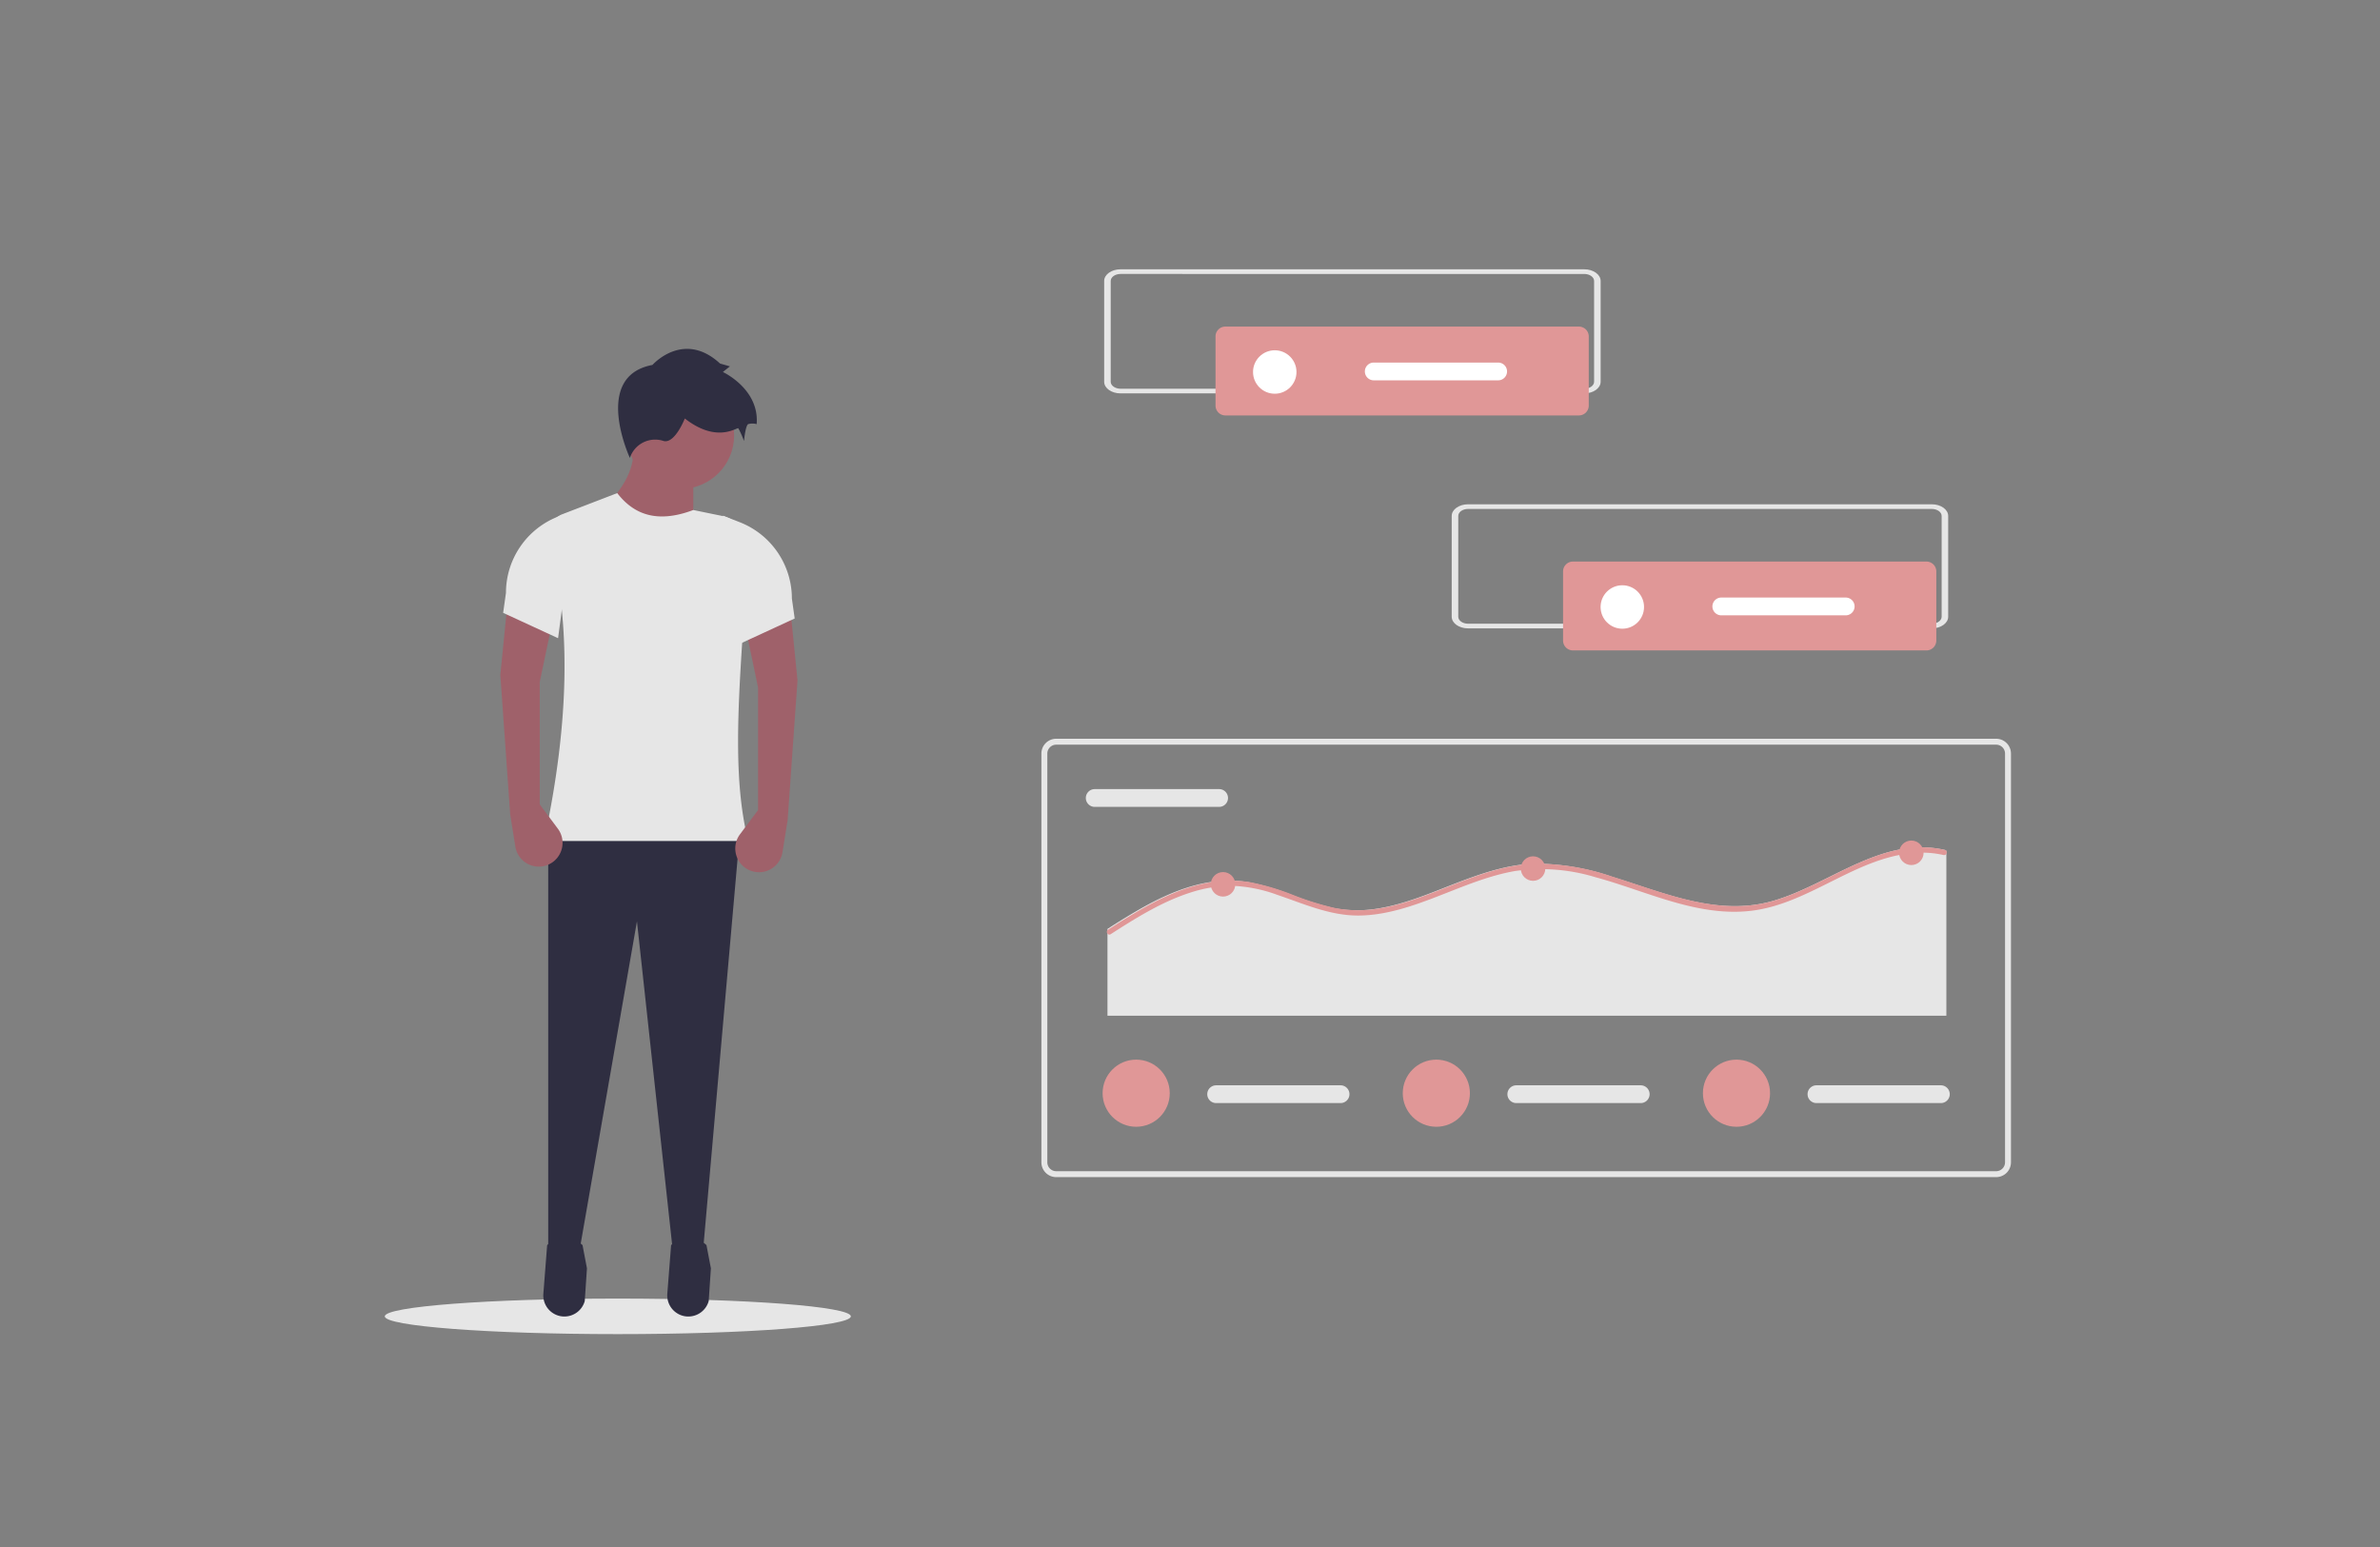 <svg height="260" viewBox="0 0 400 260" width="400" xmlns="http://www.w3.org/2000/svg"><rect x="0" y="0" width="400" height="260" fill="#808080" stroke="none"/><path d="m0 0h400v260h-400z" fill="#fff" opacity="0"/><ellipse cx="103.835" cy="221.235" fill="#e6e6e6" rx="39.162" ry="2.987"/><path d="m313.016 284.869-15.624-4.261q6.258-5.905 5.445-11.126h10.179z" fill="#9f616a" transform="translate(-196.497 -194.652)"/><path d="m108.79 355.794-5.047.71-6.079-55.866-9.706 55.629-5.208.237v-70.543h32.194z" fill="#2f2e41" transform="translate(9.386 -145.796)"/><path d="m271.957 684.136a3.55 3.55 0 0 0 3.52-2.594l.369-5.5-.743-3.9a4.292 4.292 0 0 0 -5.945 0l-.638 8.172a3.55 3.55 0 0 0 3.437 3.825z" fill="#2f2e41" transform="translate(-177.199 -462.876)"/><path d="m334.724 684.136a3.55 3.55 0 0 0 3.52-2.594l.369-5.5-.743-3.9a4.292 4.292 0 0 0 -5.945 0l-.638 8.172a3.55 3.55 0 0 0 3.437 3.825z" fill="#2f2e41" transform="translate(-219.135 -462.876)"/><circle cx="114.388" cy="73.173" fill="#9f616a" r="8.995"/><path d="m303.186 352.2h-34.325c4.449-20.618 4.436-37.223.893-50.653a3.589 3.589 0 0 1 2.182-4.266l9.234-3.552c2.772 3.58 6.685 5.144 12.783 2.841l4.839.993a4.972 4.972 0 0 1 3.968 5.2c-.356 5.252-.216 10.545-.522 15.113-.948 14.15-1.358 25.179.948 34.324z" fill="#e6e6e6" transform="translate(-177.435 -210.855)"/><path d="m312.171 223.387s5.208-5.918 11.363-.237l1.657.473-1.184.947s6.155 2.841 5.681 8.759a2.713 2.713 0 0 0 -1.42 0c-.473.237-.71 2.841-.71 2.841a14.954 14.954 0 0 0 -.947-2.13c-.237-.237-3.551 2.6-9-1.657 0 0-1.657 4.261-3.551 3.788a4.47 4.47 0 0 0 -5.681 2.841s-6.387-13.732 3.792-15.625z" fill="#2f2e41" transform="translate(-202.517 -162.05)"/><path d="m369.566 386.549-3.039 4.073a3.991 3.991 0 0 0 .861 5.622 3.992 3.992 0 0 0 6.28-2.6l.869-5.433 1.657-23.435-1.184-11.836-7.575 2.841 2.13 10.179z" fill="#9f616a" transform="translate(-242.158 -250.408)"/><path d="m362.287 326.687 9.232-4.261-.473-3.354a13.769 13.769 0 0 0 -8.791-12.838l-2.808-1.089z" fill="#e6e6e6" transform="translate(-237.957 -218.479)"/><path d="m253.378 383.7 3.039 4.073a3.991 3.991 0 0 1 -.861 5.622 3.991 3.991 0 0 1 -6.28-2.6l-.869-5.433-1.657-23.435 1.184-11.836 7.575 2.841-2.13 10.179z" fill="#9f616a" transform="translate(-162.662 -248.502)"/><g fill="#e6e6e6"><path d="m257.409 323.834-9.232-4.261.473-3.354a13.769 13.769 0 0 1 8.791-12.838l2.808-1.089z" transform="translate(-163.615 -216.573)"/><path d="m681.215 491.794h-157.976a2.492 2.492 0 0 1 -2.489-2.489v-68.7a2.492 2.492 0 0 1 2.489-2.489h157.976a2.492 2.492 0 0 1 2.489 2.489v68.7a2.492 2.492 0 0 1 -2.489 2.489zm-157.976-72.682a1.5 1.5 0 0 0 -1.493 1.493v68.7a1.5 1.5 0 0 0 1.493 1.493h157.976a1.5 1.5 0 0 0 1.493-1.493v-68.7a1.5 1.5 0 0 0 -1.493-1.493z" transform="translate(-345.726 -293.957)"/><path d="m544.744 443.616a1.493 1.493 0 1 0 0 2.987h20.909a1.493 1.493 0 0 0 0-2.987z" transform="translate(-360.759 -310.994)"/><path d="m695.2 473.712v27.7h-140.99v-14.587c.976-.627 1.959-1.251 2.95-1.854 4.233-2.59 8.763-5.013 13.7-5.911a20.684 20.684 0 0 1 7.073-.088 40.365 40.365 0 0 1 7.2 2.119 49.162 49.162 0 0 0 7.059 2.214 20.667 20.667 0 0 0 7.159.141c4.534-.68 8.793-2.5 13.034-4.15 4.268-1.657 8.666-3.223 13.285-3.429a39.658 39.658 0 0 1 13.391 2.208c8.822 2.723 17.831 6.761 27.172 3.991 9.486-2.808 18.211-10.915 28.724-8.51a.4.4 0 0 1 .243.156z" transform="translate(-368.081 -330.703)"/></g><path d="m695 474.194a.426.426 0 0 1 -.483.212 15.719 15.719 0 0 0 -3.821-.394c-10.341.183-18.291 8.507-28.4 9.752-9.116 1.121-17.7-3.311-26.268-5.628a31.108 31.108 0 0 0 -13.628-1.024c-4.548.809-8.816 2.67-13.1 4.321-4.127 1.589-8.416 3.067-12.884 3.141-4.913.082-9.337-1.943-13.893-3.485a24.736 24.736 0 0 0 -7.312-1.5 22.12 22.12 0 0 0 -7.211 1.111c-4.842 1.539-9.2 4.283-13.452 7.008a.377.377 0 0 1 -.25.068.456.456 0 0 1 -.194-.83l.194-.124c.974-.627 1.954-1.251 2.943-1.854 4.224-2.59 8.745-5.013 13.673-5.911a20.6 20.6 0 0 1 7.059-.088 40.222 40.222 0 0 1 7.182 2.119 48.976 48.976 0 0 0 7.045 2.212 20.58 20.58 0 0 0 7.144.141c4.524-.68 8.775-2.5 13.007-4.15 4.259-1.657 8.648-3.223 13.258-3.429a39.5 39.5 0 0 1 13.363 2.208c8.8 2.723 17.793 6.761 27.115 3.991 9.466-2.808 18.173-10.915 28.664-8.51a.4.4 0 0 1 .247.156.453.453 0 0 1 .002.487z" fill="#e09797" transform="translate(-367.878 -330.703)"/><circle cx="205.555" cy="148.627" fill="#e09797" r="2.06"/><circle cx="257.655" cy="145.978" fill="#e09797" r="2.06"/><circle cx="321.234" cy="143.329" fill="#e09797" r="2.06"/><path d="m606.243 593.616a1.493 1.493 0 1 0 0 2.987h20.909a1.493 1.493 0 1 0 0-2.987z" fill="#e6e6e6" transform="translate(-401.848 -411.212)"/><circle cx="190.954" cy="183.732" fill="#e09797" r="5.642"/><path d="m758.243 593.616a1.493 1.493 0 0 0 0 2.987h20.909a1.493 1.493 0 1 0 0-2.987z" fill="#e6e6e6" transform="translate(-503.402 -411.212)"/><circle cx="241.4" cy="183.732" fill="#e09797" r="5.642"/><path d="m910.243 593.616a1.493 1.493 0 1 0 0 2.987h20.909a1.493 1.493 0 1 0 0-2.987z" fill="#e6e6e6" transform="translate(-604.956 -411.212)"/><circle cx="291.846" cy="183.732" fill="#e09797" r="5.642"/><path d="m809.229 320.24h-77.939c-1.519 0-2.751-.877-2.752-1.958v-16.94c0-1.081 1.233-1.958 2.752-1.958h77.938c1.519 0 2.751.877 2.752 1.958v16.94c0 1.08-1.232 1.956-2.751 1.958zm-77.939-20.074c-.912 0-1.65.526-1.651 1.175v16.94c0 .648.74 1.174 1.651 1.175h77.938c.912 0 1.65-.526 1.651-1.175v-16.939c0-.648-.74-1.174-1.651-1.175z" fill="#e6e6e6" transform="translate(-484.553 -214.63)"/><path d="m786.588 328.391a1.661 1.661 0 0 0 -1.659 1.659v11.616a1.661 1.661 0 0 0 1.659 1.659h59.412a1.661 1.661 0 0 0 1.659-1.659v-11.616a1.661 1.661 0 0 0 -1.659-1.659z" fill="#e09797" transform="translate(-522.229 -234.01)"/><circle cx="272.657" cy="102.014" fill="#fff" r="3.651"/><path d="m862.054 346.616a1.493 1.493 0 1 0 0 2.987h20.909a1.493 1.493 0 1 0 0-2.987z" fill="#fff" transform="translate(-572.76 -246.187)"/><path d="m633.229 201.24h-77.939c-1.519 0-2.751-.877-2.752-1.958v-16.94c0-1.081 1.233-1.958 2.752-1.958h77.938c1.519 0 2.751.877 2.752 1.958v16.94c0 1.08-1.232 1.956-2.751 1.958zm-77.939-20.074c-.912 0-1.65.526-1.651 1.175v16.94c0 .649.74 1.174 1.651 1.175h77.938c.912 0 1.65-.526 1.651-1.175v-16.939c0-.648-.74-1.174-1.651-1.175z" fill="#e6e6e6" transform="translate(-366.964 -135.124)"/><path d="m610.589 209.391a1.661 1.661 0 0 0 -1.659 1.659v11.616a1.661 1.661 0 0 0 1.659 1.659h59.411a1.661 1.661 0 0 0 1.659-1.659v-11.616a1.661 1.661 0 0 0 -1.659-1.659z" fill="#e09797" transform="translate(-404.64 -154.504)"/><circle cx="214.245" cy="62.521" fill="#fff" r="3.651"/><path d="m686.054 227.616a1.493 1.493 0 0 0 0 2.987h20.909a1.493 1.493 0 1 0 0-2.987z" fill="#fff" transform="translate(-455.171 -166.681)"/></svg>
